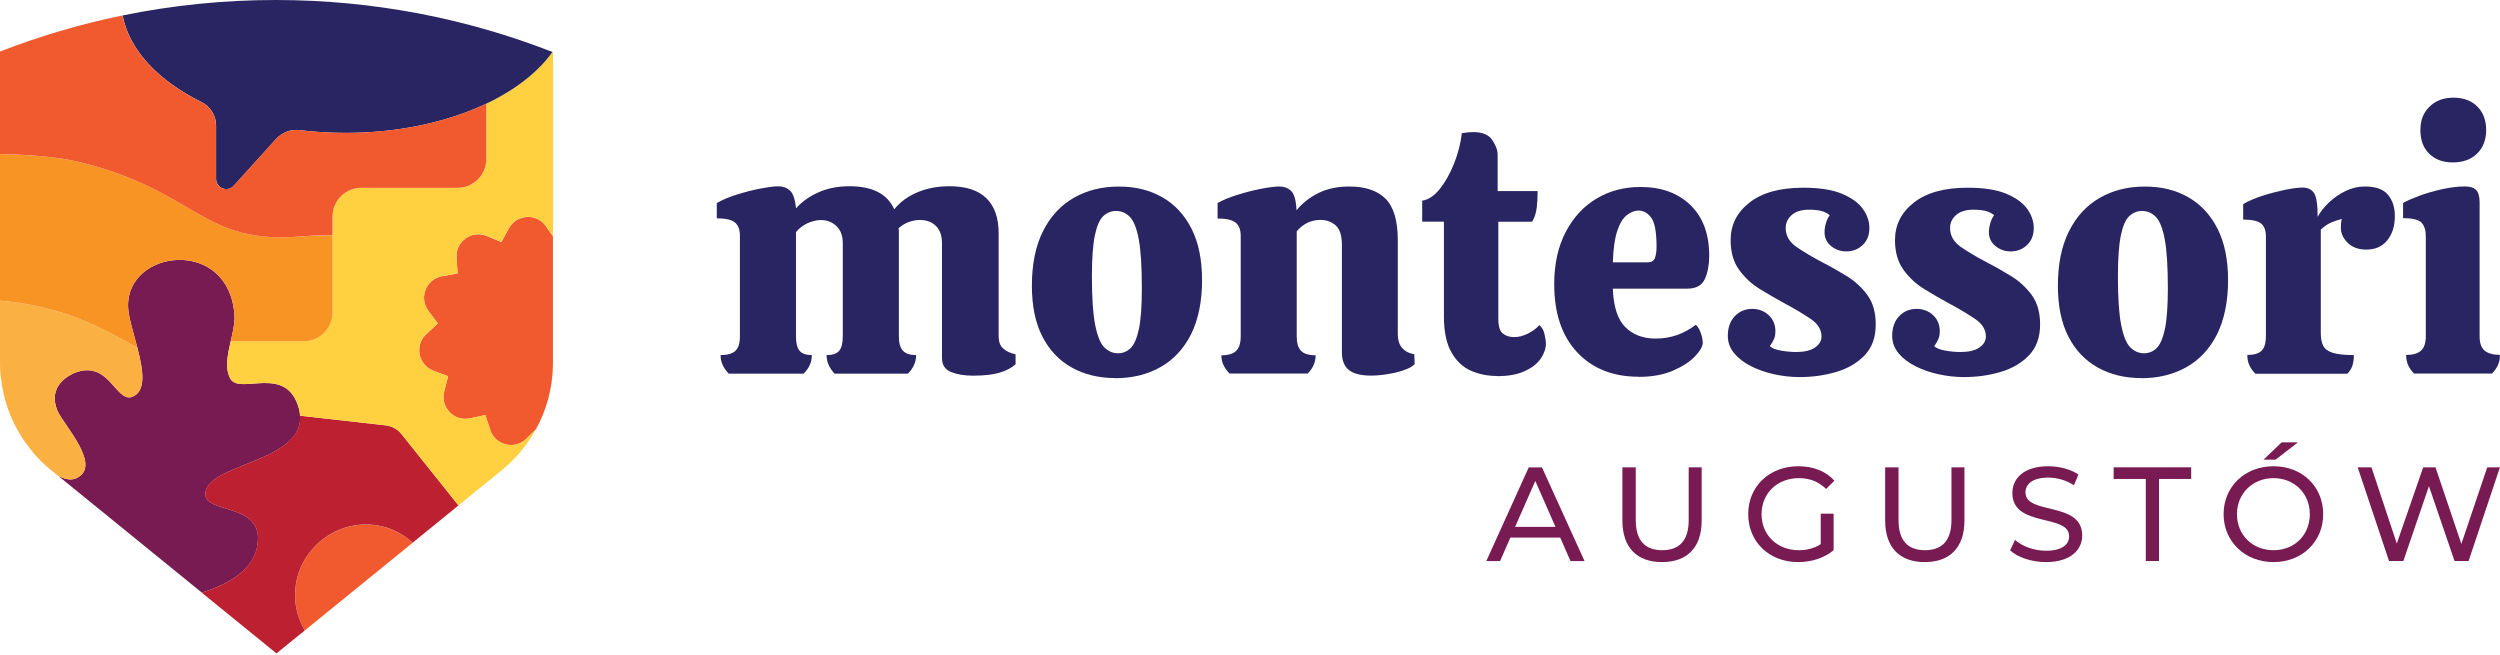 <?xml version="1.0" encoding="UTF-8"?>
<svg xmlns="http://www.w3.org/2000/svg" width="374" height="98" viewBox="0 0 374 98" fill="none">
  <g clip-path="url(#clip0_24_411)">
    <path d="M145.56 56.2C144.29 56.2 143.2 56.02 142.29 55.66C141.38 55.3 140.92 54.59 140.92 53.52V36.36C140.92 35.26 140.62 34.41 140.02 33.81C139.42 33.21 138.62 32.91 137.62 32.91C137.07 32.91 136.51 33.01 135.94 33.22C135.37 33.43 134.87 33.74 134.42 34.15C134.45 34.29 134.47 34.42 134.47 34.54V50.34C134.47 51.34 134.68 52.05 135.09 52.48C135.5 52.91 136.15 53.12 137.05 53.12C137.05 53.67 136.94 54.18 136.72 54.64C136.5 55.1 136.2 55.53 135.82 55.9H124.84C124.5 55.52 124.21 55.1 123.99 54.64C123.77 54.18 123.66 53.67 123.66 53.12C124.55 53.12 125.18 52.91 125.54 52.48C125.9 52.05 126.08 51.34 126.08 50.34V36.37C126.08 35.27 125.76 34.42 125.13 33.82C124.49 33.22 123.73 32.92 122.84 32.92C122.19 32.92 121.52 33.08 120.83 33.38C120.14 33.69 119.56 34.14 119.08 34.72V50.34C119.08 51.34 119.26 52.05 119.62 52.48C119.98 52.91 120.59 53.12 121.45 53.12C121.45 54.19 121.04 55.11 120.21 55.9H109.03C108.65 55.52 108.35 55.1 108.13 54.64C107.91 54.18 107.8 53.67 107.8 53.12C108.83 53.12 109.57 52.91 110.02 52.48C110.47 52.05 110.69 51.34 110.69 50.34V35.24C110.69 34.35 110.44 33.69 109.94 33.28C109.44 32.87 108.54 32.66 107.23 32.66V30.39C108.02 29.91 109.03 29.48 110.25 29.1C111.47 28.72 112.65 28.42 113.81 28.2C114.96 27.98 115.85 27.87 116.46 27.87C117.15 27.87 117.72 28.09 118.19 28.51C118.65 28.94 118.95 29.82 119.09 31.16C119.98 30.16 121.11 29.36 122.47 28.76C123.83 28.16 125.36 27.86 127.08 27.86C130.52 27.86 132.75 29.01 133.78 31.31C134.67 30.21 135.83 29.36 137.26 28.76C138.69 28.16 140.28 27.86 142.03 27.86C144.5 27.86 146.35 28.46 147.57 29.66C148.79 30.86 149.4 32.62 149.4 34.92V50.33C149.4 51.12 149.62 51.72 150.07 52.13C150.52 52.54 151.13 52.83 151.93 53.01V54.5C151.31 55.05 150.5 55.47 149.51 55.76C148.51 56.05 147.21 56.2 145.59 56.2H145.56Z" fill="#292562"></path>
    <path d="M166.84 56.56C164.4 56.56 162.24 56.04 160.35 54.99C158.46 53.94 156.99 52.4 155.94 50.35C154.89 48.31 154.37 45.77 154.37 42.75C154.37 39.52 154.92 36.81 156.02 34.61C157.12 32.41 158.65 30.74 160.61 29.61C162.57 28.48 164.82 27.91 167.36 27.91C169.9 27.91 172.01 28.44 173.88 29.51C175.75 30.58 177.21 32.15 178.26 34.23C179.31 36.31 179.83 38.88 179.83 41.94C179.83 45 179.28 47.82 178.18 50.01C177.08 52.19 175.55 53.83 173.59 54.93C171.63 56.03 169.38 56.58 166.84 56.58V56.56ZM167.26 52.85C167.98 52.85 168.61 52.59 169.14 52.08C169.67 51.56 170.08 50.61 170.38 49.22C170.67 47.83 170.82 45.81 170.82 43.16C170.82 39.93 170.67 37.48 170.36 35.82C170.05 34.15 169.6 33.03 169.02 32.44C168.44 31.86 167.75 31.56 166.96 31.56C166.24 31.56 165.6 31.82 165.05 32.33C164.5 32.85 164.08 33.81 163.79 35.22C163.5 36.63 163.35 38.67 163.35 41.35C163.35 44.55 163.51 46.97 163.84 48.62C164.17 50.27 164.62 51.39 165.21 51.97C165.79 52.55 166.48 52.85 167.27 52.85H167.26Z" fill="#292562"></path>
    <path d="M183.95 55.89C183.57 55.51 183.27 55.1 183.05 54.65C182.83 54.2 182.72 53.7 182.72 53.15C183.75 53.15 184.49 52.93 184.94 52.48C185.39 52.03 185.61 51.31 185.61 50.32V35.27C185.61 34.38 185.36 33.72 184.86 33.31C184.36 32.9 183.46 32.69 182.15 32.69V30.37C182.94 29.92 183.95 29.51 185.17 29.13C186.39 28.75 187.57 28.45 188.73 28.23C189.88 28.01 190.77 27.9 191.38 27.9C192.1 27.9 192.69 28.12 193.16 28.57C193.62 29.02 193.89 29.98 193.96 31.46C194.82 30.4 195.91 29.54 197.23 28.88C198.55 28.23 200.09 27.9 201.84 27.9C204.24 27.9 206.06 28.51 207.28 29.73C208.5 30.95 209.11 33.02 209.11 35.94V50.01C209.11 51.69 209.93 52.69 211.58 53L211.63 54.49C211.29 54.83 210.74 55.13 209.98 55.39C209.22 55.65 208.41 55.85 207.53 55.98C206.65 56.12 205.84 56.19 205.08 56.19C203.6 56.19 202.51 55.91 201.81 55.37C201.11 54.82 200.75 53.94 200.75 52.74V36.66C200.75 35.25 200.44 34.27 199.82 33.72C199.2 33.17 198.45 32.9 197.55 32.9C196.14 32.9 194.95 33.47 193.99 34.6V50.32C193.99 51.32 194.2 52.04 194.63 52.48C195.06 52.93 195.79 53.15 196.82 53.15C196.82 54.18 196.42 55.09 195.63 55.88H183.93L183.95 55.89Z" fill="#292562"></path>
    <path d="M224 56.25C222.56 56.25 221.23 55.98 220.03 55.45C218.83 54.92 217.86 54 217.12 52.69C216.38 51.38 216.01 49.6 216.01 47.33V33.16H212.76V30.02C213.69 29.88 214.56 29.3 215.39 28.27C216.21 27.24 216.93 25.97 217.53 24.46C218.13 22.95 218.52 21.44 218.69 19.92C219.31 19.82 219.88 19.76 220.39 19.76C221.76 19.76 222.72 20.16 223.25 20.95C223.78 21.74 224.05 22.48 224.05 23.17V28.58H230.03C230.03 29.4 229.99 30.22 229.9 31.03C229.81 31.84 229.58 32.55 229.2 33.17H224.15V47.7C224.15 48.8 224.37 49.53 224.82 49.89C225.27 50.25 225.83 50.43 226.52 50.43C227.21 50.43 227.9 50.25 228.61 49.89C229.31 49.53 229.87 49.11 230.29 48.63C230.67 48.94 230.93 49.39 231.06 50C231.2 50.6 231.27 51.06 231.27 51.37C231.27 52.13 231.01 52.88 230.5 53.64C229.98 54.4 229.19 55.02 228.1 55.52C227.02 56.02 225.65 56.27 224 56.27V56.25Z" fill="#292562"></path>
    <path d="M245.14 56.36C241.29 56.36 238.22 55.14 235.94 52.7C233.65 50.26 232.51 46.86 232.51 42.5C232.51 39.51 233.08 36.93 234.21 34.74C235.34 32.56 236.88 30.88 238.82 29.72C240.76 28.55 242.97 27.97 245.44 27.97C248.53 27.97 251.01 28.87 252.89 30.68C254.76 32.48 255.7 35.02 255.7 38.28C255.7 39.59 255.48 40.73 255.06 41.71C254.63 42.69 253.75 43.18 252.41 43.18H241.28C241.38 45.9 242.01 47.82 243.16 48.95C244.31 50.08 245.81 50.65 247.67 50.65C248.84 50.65 249.92 50.47 250.92 50.11C251.92 49.75 252.84 49.24 253.7 48.59C254.01 48.86 254.26 49.29 254.45 49.85C254.64 50.42 254.73 50.89 254.73 51.27C254.73 51.82 254.34 52.5 253.57 53.31C252.8 54.12 251.7 54.83 250.27 55.45C248.84 56.07 247.13 56.38 245.14 56.38V56.36ZM241.27 39.24H246.48C247.06 39.24 247.43 39.02 247.59 38.57C247.74 38.12 247.82 37.57 247.82 36.92C247.82 34.72 247.55 33.27 247.02 32.56C246.49 31.86 245.86 31.5 245.14 31.5C244.56 31.5 243.97 31.72 243.39 32.17C242.81 32.62 242.32 33.4 241.95 34.52C241.57 35.64 241.35 37.21 241.28 39.24H241.27Z" fill="#292562"></path>
    <path d="M269.2 56.41C267.96 56.41 266.72 56.27 265.46 56C264.21 55.73 263.05 55.33 262.01 54.81C260.96 54.29 260.11 53.65 259.46 52.88C258.81 52.11 258.48 51.22 258.48 50.23C258.48 49.03 258.82 48.06 259.51 47.32C260.2 46.58 261.07 46.21 262.14 46.21C263.1 46.21 263.92 46.52 264.59 47.14C265.26 47.76 265.6 48.57 265.6 49.56C265.6 50.01 265.53 50.39 265.39 50.72C265.25 51.05 265.05 51.4 264.77 51.78C265.08 52.09 265.63 52.31 266.42 52.45C267.21 52.59 267.98 52.66 268.74 52.66C269.94 52.66 270.87 52.44 271.52 51.99C272.17 51.54 272.5 50.99 272.5 50.34C272.5 49.31 271.95 48.42 270.85 47.69C269.75 46.95 268.5 46.2 267.09 45.45C265.82 44.76 264.56 44.03 263.3 43.26C262.05 42.49 261 41.52 260.16 40.35C259.32 39.18 258.9 37.7 258.9 35.92C258.9 33.65 259.84 31.78 261.73 30.3C263.62 28.82 266.3 28.08 269.77 28.08C272.17 28.08 274.1 28.38 275.54 28.98C276.98 29.58 278.03 30.34 278.68 31.25C279.33 32.16 279.66 33.11 279.66 34.11C279.66 35.18 279.32 36.03 278.65 36.66C277.98 37.3 277.16 37.61 276.2 37.61C275.34 37.61 274.58 37.34 273.93 36.81C273.28 36.28 272.95 35.58 272.95 34.72C272.95 34.31 273.02 33.86 273.16 33.38C273.3 32.9 273.49 32.5 273.73 32.19C273.35 31.88 272.91 31.67 272.42 31.55C271.92 31.43 271.33 31.37 270.64 31.37C269.51 31.37 268.64 31.64 268.04 32.17C267.44 32.7 267.14 33.35 267.14 34.1C267.14 35.27 267.7 36.23 268.82 36.99C269.94 37.75 271.18 38.48 272.56 39.21C273.83 39.86 275.08 40.57 276.3 41.32C277.52 42.08 278.54 43.02 279.37 44.15C280.19 45.28 280.61 46.74 280.61 48.53C280.61 50.46 280.06 51.99 278.96 53.14C277.86 54.29 276.44 55.13 274.71 55.64C272.97 56.16 271.14 56.41 269.22 56.41H269.2Z" fill="#292562"></path>
    <path d="M293.79 56.41C292.55 56.41 291.31 56.27 290.05 56C288.8 55.73 287.64 55.33 286.6 54.81C285.55 54.29 284.7 53.65 284.05 52.88C283.4 52.11 283.07 51.22 283.07 50.23C283.07 49.03 283.41 48.06 284.1 47.32C284.79 46.58 285.66 46.21 286.73 46.21C287.69 46.21 288.51 46.52 289.18 47.14C289.85 47.76 290.19 48.57 290.19 49.56C290.19 50.01 290.12 50.39 289.98 50.72C289.84 51.05 289.64 51.4 289.36 51.78C289.67 52.09 290.22 52.31 291.01 52.45C291.8 52.59 292.57 52.66 293.33 52.66C294.53 52.66 295.46 52.44 296.11 51.99C296.76 51.54 297.09 50.99 297.09 50.34C297.09 49.31 296.54 48.42 295.44 47.69C294.34 46.95 293.09 46.2 291.68 45.45C290.41 44.76 289.15 44.03 287.89 43.26C286.64 42.49 285.59 41.52 284.75 40.35C283.91 39.18 283.49 37.7 283.49 35.92C283.49 33.65 284.43 31.78 286.32 30.3C288.21 28.82 290.89 28.08 294.36 28.08C296.76 28.08 298.69 28.38 300.13 28.98C301.57 29.58 302.62 30.34 303.27 31.25C303.92 32.16 304.25 33.11 304.25 34.11C304.25 35.18 303.91 36.03 303.24 36.66C302.57 37.3 301.75 37.61 300.79 37.61C299.93 37.61 299.17 37.34 298.52 36.81C297.87 36.28 297.54 35.58 297.54 34.72C297.54 34.31 297.61 33.86 297.75 33.38C297.89 32.9 298.08 32.5 298.32 32.19C297.94 31.88 297.5 31.67 297.01 31.55C296.51 31.43 295.92 31.37 295.23 31.37C294.1 31.37 293.23 31.64 292.63 32.17C292.03 32.7 291.73 33.35 291.73 34.1C291.73 35.27 292.29 36.23 293.41 36.99C294.53 37.75 295.77 38.48 297.15 39.21C298.42 39.86 299.67 40.57 300.89 41.32C302.11 42.08 303.13 43.02 303.96 44.15C304.78 45.28 305.2 46.74 305.2 48.53C305.2 50.46 304.65 51.99 303.55 53.14C302.45 54.29 301.03 55.13 299.3 55.64C297.56 56.16 295.73 56.41 293.81 56.41H293.79Z" fill="#292562"></path>
    <path d="M320.33 56.56C317.89 56.56 315.73 56.04 313.84 54.99C311.95 53.94 310.48 52.4 309.43 50.35C308.38 48.31 307.86 45.77 307.86 42.75C307.86 39.52 308.41 36.81 309.51 34.61C310.61 32.41 312.14 30.74 314.1 29.61C316.06 28.48 318.31 27.91 320.85 27.91C323.39 27.91 325.5 28.44 327.37 29.51C329.24 30.58 330.7 32.15 331.75 34.23C332.8 36.31 333.32 38.88 333.32 41.94C333.32 45 332.77 47.82 331.67 50.01C330.57 52.19 329.04 53.83 327.08 54.93C325.12 56.03 322.87 56.58 320.33 56.58V56.56ZM320.75 52.85C321.47 52.85 322.1 52.59 322.63 52.08C323.16 51.56 323.57 50.61 323.87 49.22C324.16 47.83 324.31 45.81 324.31 43.16C324.31 39.93 324.16 37.48 323.85 35.82C323.54 34.15 323.09 33.03 322.51 32.44C321.93 31.86 321.24 31.56 320.45 31.56C319.73 31.56 319.09 31.82 318.54 32.33C317.99 32.85 317.57 33.81 317.28 35.22C316.99 36.63 316.84 38.67 316.84 41.35C316.84 44.55 317 46.97 317.33 48.62C317.66 50.27 318.11 51.39 318.7 51.97C319.28 52.55 319.97 52.85 320.76 52.85H320.75Z" fill="#292562"></path>
    <path d="M337.39 55.89C337.01 55.51 336.72 55.1 336.51 54.65C336.3 54.2 336.2 53.69 336.2 53.1C337.2 53.1 337.91 52.89 338.34 52.46C338.77 52.03 338.98 51.3 338.98 50.27V35.37C338.98 34.48 338.74 33.83 338.26 33.44C337.78 33.05 336.89 32.85 335.58 32.85V30.53C336.4 30.05 337.38 29.63 338.52 29.27C339.65 28.91 340.77 28.62 341.87 28.39C342.97 28.17 343.83 28.06 344.45 28.06C345.24 28.06 345.82 28.34 346.18 28.88C346.54 29.43 346.72 30.62 346.72 32.44C347.1 31.72 347.66 31.01 348.4 30.3C349.14 29.6 349.97 29.02 350.9 28.57C351.83 28.12 352.79 27.9 353.79 27.9C355.4 27.9 356.56 28.31 357.24 29.14C357.93 29.96 358.27 31.03 358.27 32.34C358.27 33.82 357.89 35.02 357.14 35.95C356.38 36.88 355.34 37.34 354 37.34C352.83 37.34 351.9 37 351.22 36.33C350.53 35.66 350.19 34.9 350.19 34.04C350.19 33.49 350.24 33.06 350.34 32.75C349.79 32.89 349.26 33.07 348.74 33.29C348.22 33.51 347.71 33.87 347.19 34.35V49.81C347.19 50.6 347.31 51.24 347.55 51.72C347.79 52.2 348.26 52.55 348.97 52.78C349.67 53 350.73 53.12 352.14 53.12C352.14 53.7 352.07 54.22 351.93 54.67C351.79 55.12 351.53 55.53 351.16 55.91H337.4L337.39 55.89Z" fill="#292562"></path>
    <path d="M361.15 55.89C360.77 55.51 360.48 55.1 360.27 54.65C360.06 54.2 359.96 53.69 359.96 53.1C360.96 53.1 361.69 52.89 362.18 52.46C362.66 52.03 362.9 51.3 362.9 50.27V35.32C362.9 34.43 362.68 33.76 362.26 33.31C361.83 32.86 360.91 32.64 359.5 32.64V30.37C360.02 30.06 360.81 29.71 361.87 29.31C362.93 28.92 364.09 28.58 365.35 28.3C366.6 28.03 367.73 27.89 368.73 27.89C369.52 27.89 370.09 28.07 370.43 28.43C370.77 28.79 370.95 29.4 370.95 30.26V50.31C370.95 51.34 371.21 52.06 371.72 52.47C372.24 52.88 372.99 53.09 373.99 53.09C373.99 53.67 373.89 54.19 373.68 54.64C373.47 55.09 373.18 55.5 372.8 55.88H361.15V55.89ZM366.93 24.3C365.45 24.3 364.28 23.86 363.4 22.99C362.52 22.11 362.09 20.94 362.09 19.46C362.09 17.98 362.54 16.85 363.46 15.95C364.37 15.06 365.56 14.61 367.04 14.61C368.52 14.61 369.75 15.06 370.62 15.95C371.5 16.84 371.93 18.01 371.93 19.46C371.93 20.91 371.47 22.11 370.56 22.99C369.65 23.87 368.44 24.3 366.93 24.3Z" fill="#292562"></path>
    <path d="M233.4 80.43H225.95L224.41 83.94H222.35L228.7 69.92H230.68L237.05 83.94H234.95L233.41 80.43H233.4ZM232.7 78.82L229.68 71.95L226.66 78.82H232.71H232.7Z" fill="#781B53"></path>
    <path d="M242.71 77.88V69.91H244.71V77.8C244.71 80.9 246.13 82.31 248.66 82.31C251.19 82.31 252.63 80.91 252.63 77.8V69.91H254.57V77.88C254.57 81.95 252.35 84.09 248.64 84.09C244.93 84.09 242.71 81.95 242.71 77.88Z" fill="#781B53"></path>
    <path d="M272.39 76.84H274.31V82.31C272.91 83.49 270.97 84.09 269 84.09C264.69 84.09 261.53 81.07 261.53 76.92C261.53 72.77 264.69 69.75 269.04 69.75C271.26 69.75 273.15 70.49 274.43 71.91L273.19 73.15C272.03 72.03 270.71 71.53 269.12 71.53C265.88 71.53 263.53 73.79 263.53 76.92C263.53 80.05 265.87 82.31 269.1 82.31C270.28 82.31 271.38 82.05 272.38 81.41V76.84H272.39Z" fill="#781B53"></path>
    <path d="M282.02 77.88V69.91H284.02V77.8C284.02 80.9 285.44 82.31 287.97 82.31C290.5 82.31 291.94 80.91 291.94 77.8V69.91H293.88V77.88C293.88 81.95 291.66 84.09 287.95 84.09C284.24 84.09 282.02 81.95 282.02 77.88Z" fill="#781B53"></path>
    <path d="M300.71 82.33L301.45 80.77C302.49 81.71 304.27 82.39 306.08 82.39C308.5 82.39 309.54 81.45 309.54 80.23C309.54 76.8 301.05 78.97 301.05 73.76C301.05 71.6 302.73 69.75 306.42 69.75C308.06 69.75 309.76 70.19 310.93 70.99L310.27 72.59C309.05 71.81 307.67 71.45 306.42 71.45C304.04 71.45 303.01 72.45 303.01 73.67C303.01 77.09 311.5 74.95 311.5 80.1C311.5 82.24 309.78 84.09 306.07 84.09C303.93 84.09 301.82 83.37 300.7 82.33H300.71Z" fill="#781B53"></path>
    <path d="M321.01 71.65H316.2V69.91H327.8V71.65H322.99V83.93H321.01V71.65Z" fill="#781B53"></path>
    <path d="M332.65 76.92C332.65 72.81 335.81 69.75 340.12 69.75C344.43 69.75 347.55 72.8 347.55 76.92C347.55 81.04 344.39 84.09 340.12 84.09C335.85 84.09 332.65 81.03 332.65 76.92ZM345.55 76.92C345.55 73.82 343.23 71.53 340.12 71.53C337.01 71.53 334.65 73.81 334.65 76.92C334.65 80.03 336.97 82.31 340.12 82.31C343.27 82.31 345.55 80.03 345.55 76.92ZM341.34 66.17H343.78L340.42 68.77H338.62L341.34 66.17Z" fill="#781B53"></path>
    <path d="M373.99 69.91L369.3 83.93H367.2L363.37 72.73L359.54 83.93H357.4L352.71 69.91H354.77L358.56 81.31L362.51 69.91H364.35L368.22 81.37L372.09 69.91H373.99Z" fill="#781B53"></path>
    <path d="M81.69 33.86C80.31 31.86 77.31 32.02 76.14 34.14L75 36.21L72.82 35.3C70.58 34.37 68.14 36.12 68.3 38.54L68.46 40.9L66.13 41.32C63.74 41.75 62.63 44.54 64.08 46.49L65.49 48.39L63.76 50C61.98 51.65 62.56 54.6 64.83 55.46L67.04 56.29L66.45 58.58C65.85 60.93 67.93 63.1 70.3 62.59L72.61 62.1L73.35 64.34C74.11 66.65 77.04 67.34 78.76 65.63L80.18 64.22C81.76 61.34 82.68 58.06 82.72 54.55V35.36L81.68 33.86H81.69Z" fill="#F15A2E"></path>
    <path d="M44.72 61.12C42.9 54.47 36.08 59.04 34.52 56.75C32.98 54.23 35.25 50.05 35.08 47.19C34.31 35.41 18.9 37.24 19.16 45.89C19.27 49.53 23.54 58.05 19.7 59.39C17.27 60.14 16.24 53.63 11 55.85C10.42 56.13 7.06 57.7 8.58 61.42C9.47 63.54 15.57 69.9 11.24 71.61C10.43 71.88 9.62 71.62 8.76 71.23L30.2 88.66C34.99 87.15 38.64 84.63 38.6 80.45C38.55 75.4 30.74 76.69 30.73 73.99C30.56 69.13 46.82 69.26 44.73 61.12H44.72Z" fill="#781B53"></path>
    <path d="M48.12 80.8C43.95 84.14 42.96 89.95 45.61 94.3L61.73 81.2C58.06 77.76 52.25 77.5 48.12 80.81V80.8Z" fill="#F15A2E"></path>
    <path d="M20.55 52.03C15.18 49.02 9.39 45.75 0 44.99V54.55C0 55.15 0.05 55.74 0.11 56.33C0.58 60.33 1.85 64.04 5.22 68.02C5.9 68.78 6.63 69.5 7.41 70.15L7.92 70.56L8.76 71.24C9.62 71.63 10.43 71.88 11.24 71.62C15.57 69.91 9.47 63.54 8.58 61.43C7.06 57.71 10.42 56.13 11 55.86C16.24 53.64 17.27 60.15 19.7 59.4C21.96 58.61 21.41 55.34 20.55 52.04V52.03Z" fill="#FBB042"></path>
    <path d="M60.07 64.94C59.48 64.2 58.63 63.73 57.69 63.63L44.88 62.19C45.32 69.25 30.55 69.35 30.71 73.99C30.73 76.69 38.54 75.41 38.58 80.45C38.62 84.63 34.98 87.15 30.18 88.66L41.36 97.75L45.61 94.3C42.95 89.95 43.94 84.15 48.12 80.8C52.25 77.49 58.06 77.75 61.73 81.19L68.59 75.61L60.07 64.94Z" fill="#BD2030"></path>
    <path d="M82.63 7.78C80.46 10.82 77.04 13.47 72.75 15.51V23.8C72.75 26.18 70.82 28.11 68.44 28.11H54.05C51.67 28.11 49.74 30.04 49.74 32.42V46.74C49.74 49.12 47.81 51.05 45.43 51.05H34.51C34.04 53.12 33.59 55.23 34.51 56.75C36.07 59.04 42.89 54.47 44.71 61.12C44.81 61.5 44.85 61.85 44.87 62.19L57.68 63.63C58.62 63.73 59.47 64.21 60.06 64.94L68.58 75.61L75.19 70.24C77.21 68.57 78.91 66.53 80.18 64.21L78.76 65.62C77.04 67.33 74.12 66.63 73.35 64.33L72.61 62.09L70.3 62.58C67.93 63.09 65.84 60.92 66.45 58.57L67.04 56.28L64.83 55.45C62.56 54.59 61.98 51.65 63.76 49.99L65.49 48.38L64.08 46.48C62.63 44.53 63.74 41.74 66.13 41.31L68.46 40.89L68.3 38.53C68.14 36.11 70.58 34.36 72.82 35.29L75 36.2L76.14 34.13C77.31 32 80.31 31.85 81.69 33.85L82.73 35.35V7.81C82.73 7.81 82.67 7.79 82.64 7.77L82.63 7.78Z" fill="#FFD140"></path>
    <path d="M41.37 0H41.23C33.39 0 25.74 0.8 18.35 2.31C19.32 7.49 23.68 12.06 30.11 15.25C31.46 15.92 32.33 17.28 32.33 18.79V26.76C32.33 28.15 34.04 28.81 34.98 27.78L41.28 20.81C42.18 19.81 43.51 19.3 44.85 19.47C47.07 19.74 49.36 19.88 51.72 19.88C65.64 19.88 77.57 14.88 82.65 7.78C69.84 2.77 55.93 0.02 41.37 0Z" fill="#292562"></path>
    <path d="M45.16 35.36C30.13 36.67 29.67 28.64 12.06 24.29C8.46 23.4 4.15 23.14 0 23.04V44.99C9.39 45.75 15.18 49.02 20.55 52.03C19.95 49.72 19.2 47.39 19.16 45.89C18.91 37.24 34.31 35.41 35.08 47.19C35.15 48.33 34.82 49.68 34.51 51.06H45.43C47.81 51.06 49.74 49.13 49.74 46.75V35.22C48.23 35.19 46.71 35.24 45.16 35.37V35.36Z" fill="#F79423"></path>
    <path d="M51.7 19.88C49.35 19.88 47.05 19.74 44.83 19.47C43.49 19.31 42.16 19.81 41.26 20.81L34.96 27.78C34.03 28.81 32.31 28.15 32.31 26.76V18.79C32.31 17.28 31.44 15.92 30.09 15.25C23.67 12.07 19.31 7.49 18.33 2.31C12.03 3.6 5.89 5.42 0 7.71V23.04C4.15 23.14 8.46 23.4 12.06 24.29C29.66 28.64 30.12 36.67 45.16 35.36C46.71 35.23 48.23 35.19 49.74 35.21V32.41C49.74 30.03 51.67 28.1 54.05 28.1H68.44C70.82 28.1 72.75 26.17 72.75 23.79V15.5C66.99 18.24 59.67 19.88 51.7 19.88Z" fill="#F15A2E"></path>
  </g>
  <defs>
    <clipPath id="clip0_24_411">
      <rect width="373.99" height="97.75" fill="white"></rect>
    </clipPath>
  </defs>
</svg>
